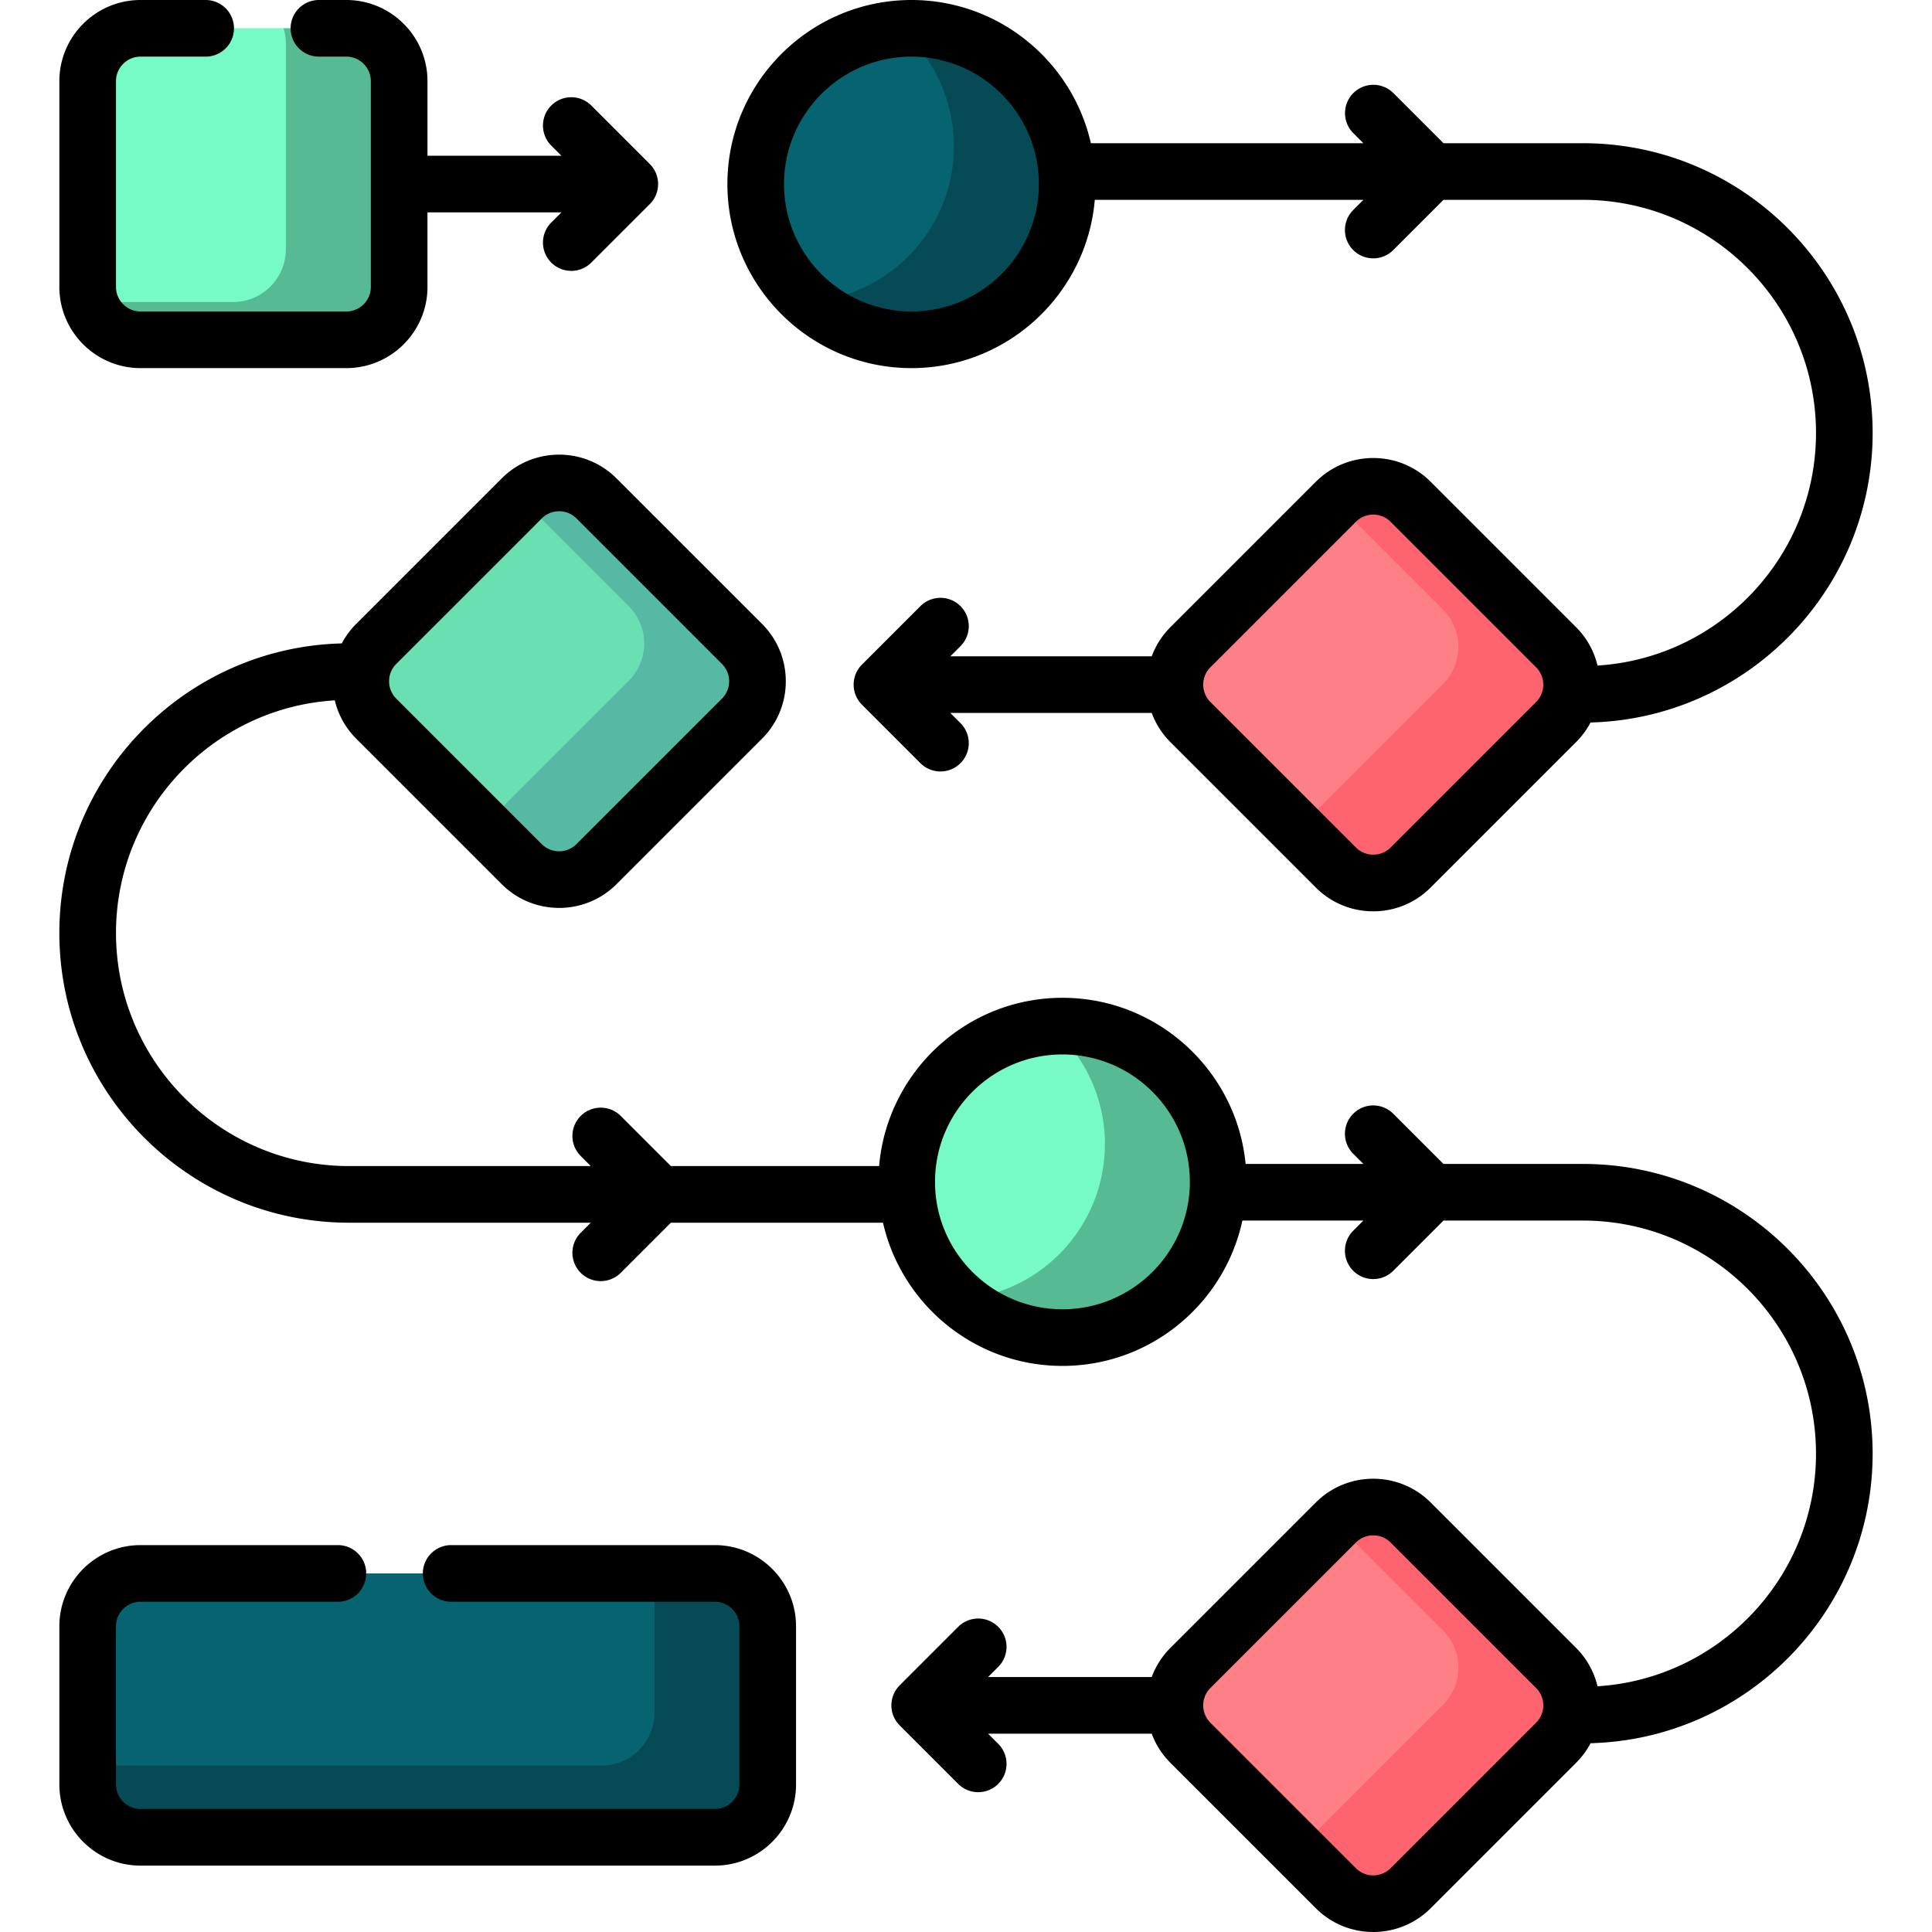 <svg xmlns="http://www.w3.org/2000/svg" version="1.1" xmlns:xlink="http://www.w3.org/1999/xlink" xmlns:svgjs="http://svgjs.com/svgjs" width="512" height="512" x="0" y="0" viewBox="0 0 511.688 511.688" style="enable-background:new 0 0 512 512" xml:space="preserve" class=""><g><path fill="#066471" d="M37.221 416.721H189.33c7.732 0 14 6.268 14 14v41.887c0 7.732-6.268 14-14 14H37.221c-7.732 0-14-6.268-14-14v-41.887c0-7.732 6.268-14 14-14z" data-original="#01d0fb" class=""></path><path fill="#76fbc7" d="M91.716 89.995H37.221c-7.732 0-14-6.268-14-14V21.5c0-7.732 6.268-14 14-14h54.495c7.732 0 14 6.268 14 14v54.495c0 7.732-6.268 14-14 14z" data-original="#ffd15b" class=""></path><path fill="#fd8087" d="m412.138 191.226-38.534 38.534c-5.467 5.467-14.332 5.467-19.799 0l-38.534-38.534c-5.467-5.467-5.467-14.332 0-19.799l38.534-38.534c5.467-5.467 14.332-5.467 19.799 0l38.534 38.534c5.467 5.467 5.467 14.331 0 19.799z" data-original="#fd8087" class=""></path><path fill="#066471" d="M241.399 89.995c-22.78 0-41.247-18.467-41.247-41.247s18.467-41.247 41.247-41.247 41.247 18.467 41.247 41.247-18.467 41.247-41.247 41.247z" data-original="#01d0fb" class=""></path><path fill="#fd8087" d="m412.138 461.564-38.534 38.534c-5.467 5.467-14.332 5.467-19.799 0l-38.534-38.534c-5.467-5.467-5.467-14.332 0-19.799l38.534-38.534c5.467-5.467 14.332-5.467 19.799 0l38.534 38.534c5.467 5.467 5.467 14.332 0 19.799z" data-original="#fd8087" class=""></path><path fill="#6adfb1" d="m99.647 170.536 38.534-38.534c5.467-5.467 14.332-5.467 19.799 0l38.534 38.534c5.467 5.467 5.467 14.332 0 19.799l-38.534 38.534c-5.467 5.467-14.332 5.467-19.799 0l-38.534-38.534c-5.467-5.467-5.467-14.331 0-19.799z" data-original="#97da7b" class=""></path><path fill="#76fbc7" d="M281.386 271.767c22.78 0 41.247 18.467 41.247 41.247s-18.467 41.247-41.247 41.247-41.247-18.467-41.247-41.247 18.467-41.247 41.247-41.247z" data-original="#ffd15b" class=""></path><path fill="#066471" d="M37.221 416.721H189.33c7.732 0 14 6.268 14 14v41.887c0 7.732-6.268 14-14 14H37.221c-7.732 0-14-6.268-14-14v-41.887c0-7.732 6.268-14 14-14z" data-original="#01d0fb" class=""></path><path fill="#76fbc7" d="M91.716 89.995H37.221c-7.732 0-14-6.268-14-14V21.5c0-7.732 6.268-14 14-14h54.495c7.732 0 14 6.268 14 14v54.495c0 7.732-6.268 14-14 14z" data-original="#ffd15b" class=""></path><path fill="#066471" d="M241.399 89.995c-22.78 0-41.247-18.467-41.247-41.247s18.467-41.247 41.247-41.247 41.247 18.467 41.247 41.247-18.467 41.247-41.247 41.247z" data-original="#01d0fb" class=""></path><path fill="#fd8087" d="m412.138 461.564-38.534 38.534c-5.467 5.467-14.332 5.467-19.799 0l-38.534-38.534c-5.467-5.467-5.467-14.332 0-19.799l38.534-38.534c5.467-5.467 14.332-5.467 19.799 0l38.534 38.534c5.467 5.467 5.467 14.332 0 19.799z" data-original="#fd8087" class=""></path><path fill="#6adfb1" d="m99.647 170.536 38.534-38.534c5.467-5.467 14.332-5.467 19.799 0l38.534 38.534c5.467 5.467 5.467 14.332 0 19.799l-38.534 38.534c-5.467 5.467-14.332 5.467-19.799 0l-38.534-38.534c-5.467-5.467-5.467-14.331 0-19.799z" data-original="#97da7b" class=""></path><path fill="#76fbc7" d="M281.386 271.767c22.78 0 41.247 18.467 41.247 41.247s-18.467 41.247-41.247 41.247-41.247-18.467-41.247-41.247 18.467-41.247 41.247-41.247z" data-original="#ffd15b" class=""></path><path fill="#fe646f" d="m412.138 171.427-38.534-38.534c-5.467-5.467-14.332-5.467-19.799 0l-.1.101 28.433 28.433c5.467 5.467 5.467 14.332 0 19.799l-38.433 38.433 10.1 10.1c5.467 5.467 14.332 5.467 19.799 0l38.534-38.534c5.467-5.467 5.467-14.331 0-19.798z" data-original="#fe646f" class=""></path><path fill="#054a54" d="M189.33 416.721h-16v36.887c0 7.732-6.268 14-14 14H23.221v5c0 7.732 6.268 14 14 14H189.33c7.732 0 14-6.268 14-14v-41.887c0-7.732-6.268-14-14-14z" data-original="#01c0fa" class=""></path><path fill="#56ba93" d="M91.716 7.5H75.128c.378 1.268.588 2.609.588 4v54.495c0 7.732-6.268 14-14 14H23.808c1.722 5.781 7.071 10 13.413 10h54.495c7.732 0 14-6.268 14-14V21.5c0-7.732-6.268-14-14-14z" data-original="#ffc344" class=""></path><path fill="#054a54" d="M241.399 7.5c-.995 0-1.979.048-2.957.117 8.698 7.562 14.204 18.7 14.204 31.13 0 21.785-16.892 39.613-38.291 41.13 7.242 6.296 16.693 10.117 27.043 10.117 22.78 0 41.247-18.467 41.247-41.247.001-22.78-18.466-41.247-41.246-41.247z" data-original="#01c0fa" class=""></path><path fill="#fe646f" d="m412.138 441.765-38.534-38.534c-5.467-5.467-14.332-5.467-19.799 0l-.1.101 28.433 28.433c5.467 5.467 5.467 14.332 0 19.799l-38.433 38.433 10.1 10.1c5.467 5.467 14.332 5.467 19.799 0l38.534-38.534c5.467-5.466 5.467-14.331 0-19.798z" data-original="#fe646f" class=""></path><path fill="#56b9a3" d="m196.514 170.537-38.534-38.534c-5.467-5.467-14.332-5.467-19.799 0l-.1.1 28.433 28.433c5.467 5.467 5.467 14.331 0 19.799l-38.433 38.433 10.101 10.101c5.467 5.467 14.332 5.467 19.799 0l38.534-38.534c5.466-5.467 5.466-14.331-.001-19.798z" data-original="#80d261" class=""></path><path fill="#56ba93" d="M281.386 271.767c-.995 0-1.979.048-2.957.117 8.698 7.562 14.204 18.7 14.204 31.13 0 21.785-16.892 39.613-38.291 41.13 7.242 6.297 16.693 10.117 27.043 10.117 22.78 0 41.247-18.467 41.247-41.247.002-22.78-18.465-41.247-41.246-41.247z" data-original="#ffc344" class=""></path><path d="M189.33 409.221h-69.839a7.5 7.5 0 0 0 0 15h69.839c3.584 0 6.5 2.916 6.5 6.5v41.887c0 3.584-2.916 6.5-6.5 6.5H37.221a6.508 6.508 0 0 1-6.5-6.5v-41.887c0-3.584 2.916-6.5 6.5-6.5h52.27a7.5 7.5 0 0 0 0-15h-52.27c-11.855 0-21.5 9.645-21.5 21.5v41.887c0 11.855 9.645 21.5 21.5 21.5H189.33c11.855 0 21.5-9.645 21.5-21.5v-41.887c0-11.855-9.645-21.5-21.5-21.5zM37.221 97.495h54.495c11.855 0 21.5-9.645 21.5-21.5v-19.75c.02 0 .039.003.059.003h35.417l-2.691 2.691a7.5 7.5 0 0 0 0 10.606c1.464 1.465 3.384 2.197 5.303 2.197s3.839-.732 5.303-2.197l15.495-15.494a7.497 7.497 0 0 0 0-10.606L156.608 27.95a7.498 7.498 0 0 0-10.606 0 7.5 7.5 0 0 0 0 10.606l2.691 2.691h-35.417c-.02 0-.039.003-.059.003V21.5c0-11.855-9.645-21.5-21.5-21.5h-7.248a7.5 7.5 0 0 0 0 15h7.248c3.584 0 6.5 2.916 6.5 6.5v54.495c0 3.584-2.916 6.5-6.5 6.5H37.221a6.508 6.508 0 0 1-6.5-6.5V21.5c0-3.584 2.916-6.5 6.5-6.5h17.247a7.5 7.5 0 0 0 0-15H37.221c-11.855 0-21.5 9.645-21.5 21.5v54.495c0 11.855 9.645 21.5 21.5 21.5zM241.399 97.495c25.47 0 46.426-19.638 48.556-44.565h71.137l-2.691 2.691a7.5 7.5 0 0 0 0 10.606c1.464 1.465 3.384 2.197 5.303 2.197s3.839-.732 5.303-2.197l13.298-13.297h36.924c34.042 0 61.737 27.695 61.737 61.737 0 32.74-25.62 59.595-57.863 61.603-.895-3.719-2.766-7.249-5.663-10.146l-38.534-38.534c-8.382-8.382-22.023-8.382-30.406 0l-38.534 38.534a21.4 21.4 0 0 0-4.933 7.703h-53.342l2.691-2.691a7.5 7.5 0 0 0 0-10.606 7.5 7.5 0 0 0-10.606 0l-15.494 15.494a7.5 7.5 0 0 0 0 10.606l15.494 15.494c1.464 1.464 3.384 2.197 5.303 2.197s3.839-.732 5.303-2.197a7.5 7.5 0 0 0 0-10.606l-2.691-2.691h53.342a21.41 21.41 0 0 0 4.933 7.703l38.534 38.534c4.061 4.061 9.46 6.297 15.203 6.297s11.142-2.236 15.203-6.297l38.534-38.534a21.43 21.43 0 0 0 3.817-5.176c41.376-1.082 74.709-35.053 74.709-76.686 0-42.313-34.424-76.737-76.737-76.737h-36.924l-13.298-13.298a7.5 7.5 0 0 0-10.606 10.607l2.691 2.691h-72.171C283.986 16.241 264.56 0 241.399 0c-26.879 0-48.748 21.868-48.748 48.748s21.869 48.747 48.748 48.747zm165.436 88.427-38.534 38.534c-1.228 1.228-2.86 1.904-4.596 1.904s-3.369-.676-4.597-1.904l-38.534-38.534a6.508 6.508 0 0 1 0-9.192l38.534-38.533c1.267-1.268 2.932-1.901 4.597-1.901s3.329.633 4.596 1.9l38.534 38.534a6.508 6.508 0 0 1 0 9.192zM241.399 15c18.608 0 33.747 15.139 33.747 33.748s-15.139 33.748-33.747 33.748-33.748-15.139-33.748-33.748S222.791 15 241.399 15z" fill="#000000" data-original="#000000" class=""></path><path d="M419.23 308.268h-36.924l-13.298-13.297a7.498 7.498 0 0 0-10.606 0 7.5 7.5 0 0 0 0 10.606l2.691 2.691H329.9c-2.395-24.66-23.235-44.001-48.513-44.001-25.47 0-46.426 19.638-48.556 44.565h-55.149l-13.297-13.297a7.5 7.5 0 0 0-10.606 10.607l2.691 2.691H92.46c-34.042 0-61.737-27.695-61.737-61.737 0-32.767 25.663-59.642 57.945-61.609a21.33 21.33 0 0 0 5.679 10.152l38.534 38.534c4.191 4.191 9.697 6.287 15.203 6.287s11.011-2.096 15.203-6.287l38.534-38.534c4.061-4.061 6.297-9.46 6.297-15.203s-2.236-11.142-6.297-15.203L163.283 126.7c-8.383-8.383-22.022-8.383-30.405 0l-38.534 38.534v-.001a21.581 21.581 0 0 0-3.822 5.174c-41.42 1.034-74.802 35.024-74.802 76.688 0 42.313 34.424 76.737 76.737 76.737h64.011l-2.691 2.691a7.5 7.5 0 0 0 10.606 10.607l13.297-13.298h56.183c4.935 21.688 24.361 37.93 47.522 37.93 23.362 0 42.93-16.523 47.653-38.495h32.053l-2.691 2.691a7.5 7.5 0 0 0 5.303 12.803 7.474 7.474 0 0 0 5.303-2.197l13.298-13.298h36.924c34.042 0 61.737 27.695 61.737 61.737 0 32.739-25.62 59.595-57.863 61.603-.895-3.719-2.766-7.249-5.663-10.146l-38.534-38.534c-8.382-8.382-22.023-8.383-30.406 0l-38.534 38.534a21.4 21.4 0 0 0-4.933 7.703H261.69l2.691-2.691a7.5 7.5 0 0 0 0-10.606 7.5 7.5 0 0 0-10.606 0l-15.494 15.494a7.5 7.5 0 0 0 0 10.607l15.494 15.494c1.464 1.464 3.384 2.197 5.303 2.197s3.839-.732 5.303-2.197a7.5 7.5 0 0 0 0-10.607l-2.691-2.691h43.342a21.41 21.41 0 0 0 4.933 7.703l38.534 38.534c4.192 4.191 9.697 6.287 15.203 6.287s11.011-2.096 15.203-6.287l38.534-38.534a21.41 21.41 0 0 0 3.817-5.177c41.376-1.082 74.708-35.053 74.708-76.685.003-42.312-34.421-76.736-76.734-76.736zM104.951 175.84l38.534-38.534a6.48 6.48 0 0 1 4.596-1.901 6.48 6.48 0 0 1 4.596 1.901l38.534 38.534c1.227 1.228 1.904 2.86 1.904 4.596s-.676 3.369-1.904 4.596l-38.534 38.534a6.508 6.508 0 0 1-9.192 0l-38.534-38.534c-1.228-1.227-1.904-2.86-1.904-4.596s.676-3.368 1.904-4.596zm176.435 170.922c-18.608 0-33.747-15.139-33.747-33.748s15.139-33.747 33.747-33.747 33.748 15.139 33.748 33.747-15.139 33.748-33.748 33.748zm125.449 109.499-38.534 38.534a6.509 6.509 0 0 1-9.193 0l-38.534-38.534c-1.228-1.228-1.904-2.86-1.904-4.596s.676-3.369 1.904-4.596l38.534-38.533c1.267-1.267 2.932-1.901 4.597-1.901s3.329.633 4.596 1.9l38.534 38.534c1.228 1.228 1.904 2.86 1.904 4.596s-.676 3.368-1.904 4.596z" fill="#000000" data-original="#000000" class=""></path></g></svg>